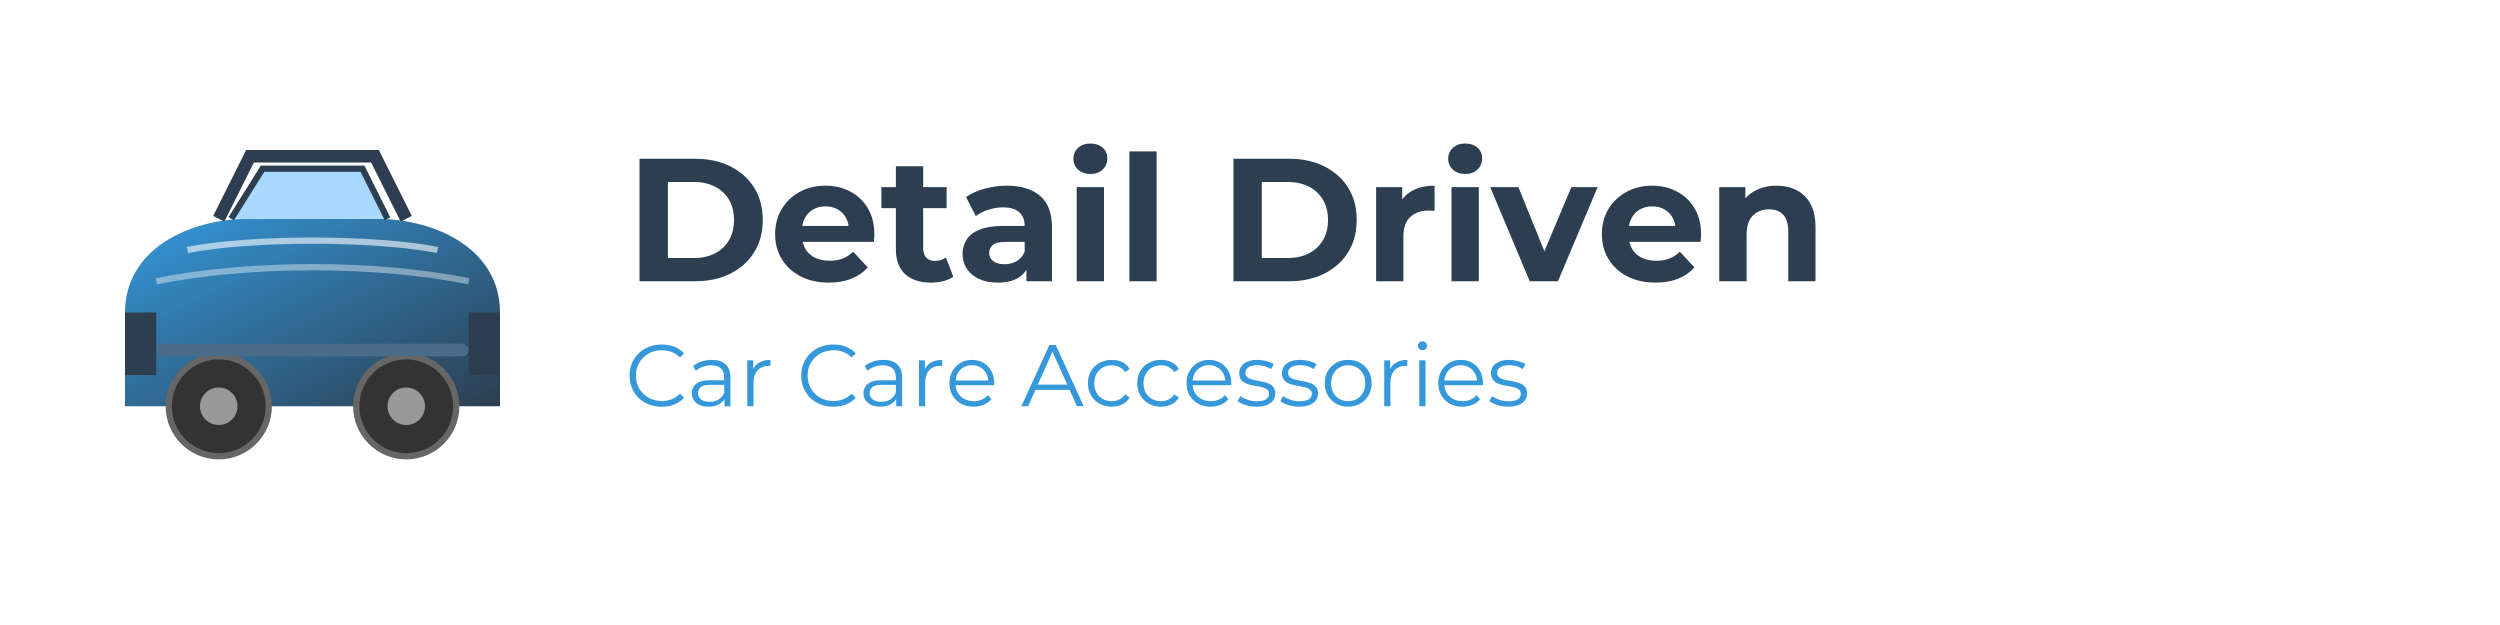 <svg xmlns="http://www.w3.org/2000/svg" width="400" height="100" viewBox="0 0 400 100">
  <defs>
    <linearGradient id="iconGradient" x1="0%" y1="0%" x2="100%" y2="100%">
      <stop offset="0%" stop-color="#3498db"/>
      <stop offset="100%" stop-color="#2c3e50"/>
    </linearGradient>
    <filter id="shadow" x="-20%" y="-20%" width="140%" height="140%">
      <feDropShadow dx="2" dy="2" stdDeviation="2" flood-color="#2c3e50" flood-opacity="0.3"/>
    </filter>
  </defs>
  
  <!-- Car Icon with Details -->
  <g transform="translate(20, 20)" filter="url(#shadow)">
    <!-- Car Body -->
    <path d="M60,30 C60,20 50,15 40,15 L20,15 C10,15 0,20 0,30 L0,45 L60,45 L60,30 Z" fill="url(#iconGradient)"/>
    
    <!-- Car Top -->
    <path d="M15,15 L20,5 L40,5 L45,15" fill="none" stroke="#2c3e50" stroke-width="2"/>
    
    <!-- Windows -->
    <path d="M17,15 L22,7 L38,7 L42,15" fill="#a8d8ff" stroke="#2c3e50" stroke-width="1"/>
    
    <!-- Wheels -->
    <circle cx="15" cy="45" r="8" fill="#333" stroke="#666" stroke-width="1"/>
    <circle cx="15" cy="45" r="3" fill="#999"/>
    <circle cx="45" cy="45" r="8" fill="#333" stroke="#666" stroke-width="1"/>
    <circle cx="45" cy="45" r="3" fill="#999"/>
    
    <!-- Detailing Elements -->
    <rect x="5" y="35" width="50" height="2" rx="1" fill="#4a6b8a"/>
    <path d="M0,30 L5,30 L5,40 L0,40 Z" fill="#2c3e50"/>
    <path d="M55,30 L60,30 L60,40 L55,40 Z" fill="#2c3e50"/>
    
    <!-- Wax/Polish Effect -->
    <path d="M10,20 C20,18 40,18 50,20" fill="none" stroke="#fff" stroke-width="1" opacity="0.6"/>
    <path d="M5,25 C20,22 40,22 55,25" fill="none" stroke="#fff" stroke-width="1" opacity="0.4"/>
  </g>
  
  <!-- Company Name -->
  <path d="M111.23 45L102.32 45L102.32 25.40L111.23 25.40Q114.42 25.40 116.86 26.62Q119.29 27.84 120.66 30.02Q122.04 32.20 122.04 35.20L122.04 35.20Q122.04 38.17 120.66 40.37Q119.29 42.56 116.86 43.78Q114.42 45 111.23 45L111.23 45ZM106.86 29.12L106.86 41.28L111.00 41.28Q112.96 41.28 114.41 40.53Q115.85 39.79 116.65 38.42Q117.44 37.05 117.44 35.20L117.44 35.20Q117.44 33.32 116.65 31.97Q115.85 30.61 114.41 29.87Q112.96 29.12 111.00 29.12L111.00 29.12L106.86 29.12ZM132.62 45.22L132.62 45.22Q130.04 45.22 128.10 44.22Q126.15 43.21 125.09 41.46Q124.02 39.71 124.02 37.47L124.02 37.47Q124.02 35.20 125.07 33.45Q126.12 31.70 127.94 30.71Q129.76 29.71 132.06 29.71L132.06 29.71Q134.27 29.71 136.05 30.65Q137.83 31.59 138.86 33.34Q139.90 35.09 139.90 37.52L139.90 37.52Q139.90 37.78 139.87 38.10Q139.84 38.42 139.82 38.70L139.82 38.70L127.58 38.70L127.58 36.15L137.52 36.15L135.84 36.91Q135.84 35.73 135.36 34.86Q134.89 34.00 134.05 33.51Q133.21 33.02 132.09 33.02L132.09 33.02Q130.97 33.02 130.11 33.51Q129.26 34.00 128.78 34.88Q128.31 35.76 128.31 36.96L128.31 36.96L128.31 37.64Q128.31 38.87 128.85 39.81Q129.40 40.74 130.39 41.23Q131.39 41.72 132.73 41.72L132.73 41.72Q133.94 41.72 134.85 41.36Q135.76 41.00 136.51 40.27L136.51 40.27L138.84 42.79Q137.80 43.96 136.23 44.59Q134.66 45.22 132.62 45.22ZM148.97 45.22L148.97 45.22Q146.31 45.22 144.83 43.87Q143.34 42.51 143.34 39.82L143.34 39.82L143.34 26.60L147.71 26.60L147.71 39.76Q147.71 40.72 148.22 41.23Q148.72 41.75 149.59 41.75L149.59 41.75Q150.62 41.75 151.35 41.19L151.35 41.19L152.53 44.27Q151.86 44.75 150.92 44.99Q149.98 45.22 148.97 45.22ZM151.46 33.30L141.02 33.30L141.02 29.94L151.46 29.94L151.46 33.30ZM168.32 45L164.23 45L164.23 42.06L163.95 41.42L163.95 36.15Q163.95 34.75 163.10 33.97Q162.24 33.18 160.48 33.18L160.48 33.18Q159.28 33.18 158.11 33.56Q156.95 33.94 156.14 34.58L156.14 34.58L154.57 31.53Q155.80 30.66 157.54 30.19Q159.28 29.71 161.07 29.71L161.07 29.71Q164.51 29.71 166.42 31.34Q168.32 32.96 168.32 36.40L168.32 36.40L168.32 45ZM159.64 45.22L159.64 45.22Q157.88 45.22 156.62 44.62Q155.36 44.02 154.68 42.98Q154.01 41.95 154.01 40.66L154.01 40.66Q154.01 39.32 154.67 38.31Q155.33 37.30 156.76 36.73Q158.18 36.15 160.48 36.15L160.48 36.15L164.48 36.15L164.48 38.70L160.96 38.70Q159.42 38.70 158.84 39.20Q158.27 39.71 158.27 40.46L158.27 40.46Q158.27 41.30 158.93 41.79Q159.58 42.28 160.73 42.28L160.73 42.28Q161.82 42.28 162.69 41.77Q163.56 41.25 163.95 40.24L163.95 40.24L164.62 42.26Q164.15 43.71 162.89 44.47Q161.63 45.22 159.64 45.22ZM176.64 45L172.27 45L172.27 29.94L176.64 29.94L176.64 45ZM174.45 27.84L174.45 27.84Q173.25 27.84 172.49 27.14Q171.74 26.44 171.74 25.40L171.74 25.40Q171.74 24.36 172.49 23.66Q173.25 22.96 174.45 22.96L174.45 22.96Q175.66 22.96 176.41 23.62Q177.17 24.28 177.17 25.32L177.17 25.32Q177.17 26.41 176.43 27.12Q175.68 27.84 174.45 27.84ZM185.06 45L180.70 45L180.70 24.22L185.06 24.22L185.06 45ZM206.26 45L197.36 45L197.36 25.40L206.26 25.40Q209.45 25.40 211.89 26.62Q214.32 27.84 215.70 30.02Q217.07 32.20 217.07 35.20L217.07 35.20Q217.07 38.17 215.70 40.37Q214.32 42.56 211.89 43.78Q209.45 45 206.26 45L206.26 45ZM201.89 29.12L201.89 41.28L206.04 41.28Q208.00 41.28 209.44 40.53Q210.88 39.79 211.68 38.42Q212.48 37.05 212.48 35.20L212.48 35.20Q212.48 33.32 211.68 31.97Q210.88 30.61 209.44 29.87Q208.00 29.12 206.04 29.12L206.04 29.12L201.89 29.12ZM224.54 45L220.18 45L220.18 29.94L224.35 29.94L224.35 34.19L223.76 32.96Q224.43 31.36 225.92 30.54Q227.40 29.71 229.53 29.71L229.53 29.71L229.53 33.74Q229.25 33.72 229.02 33.70Q228.80 33.69 228.55 33.69L228.55 33.69Q226.76 33.69 225.65 34.71Q224.54 35.73 224.54 37.89L224.54 37.89L224.54 45ZM236.61 45L232.24 45L232.24 29.94L236.61 29.94L236.61 45ZM234.43 27.84L234.43 27.84Q233.22 27.84 232.47 27.14Q231.71 26.44 231.71 25.40L231.71 25.40Q231.71 24.36 232.47 23.66Q233.22 22.96 234.43 22.96L234.43 22.96Q235.63 22.96 236.39 23.62Q237.14 24.28 237.14 25.32L237.14 25.32Q237.14 26.41 236.40 27.12Q235.66 27.84 234.43 27.84ZM249.27 45L244.76 45L238.43 29.94L242.94 29.94L248.20 42.90L245.96 42.90L251.42 29.94L255.62 29.94L249.27 45ZM264.89 45.22L264.89 45.22Q262.32 45.22 260.37 44.22Q258.42 43.21 257.36 41.46Q256.30 39.71 256.30 37.47L256.30 37.47Q256.30 35.20 257.35 33.45Q258.40 31.70 260.22 30.71Q262.04 29.71 264.33 29.71L264.33 29.71Q266.54 29.71 268.32 30.65Q270.10 31.59 271.14 33.34Q272.17 35.09 272.17 37.52L272.17 37.52Q272.17 37.78 272.14 38.10Q272.12 38.42 272.09 38.70L272.09 38.70L259.85 38.70L259.85 36.15L269.79 36.15L268.11 36.91Q268.11 35.73 267.64 34.86Q267.16 34.00 266.32 33.51Q265.48 33.02 264.36 33.02L264.36 33.02Q263.24 33.02 262.39 33.51Q261.53 34.00 261.06 34.88Q260.58 35.76 260.58 36.96L260.58 36.96L260.58 37.64Q260.58 38.87 261.13 39.81Q261.67 40.74 262.67 41.23Q263.66 41.72 265.00 41.72L265.00 41.72Q266.21 41.72 267.12 41.36Q268.03 41.00 268.78 40.27L268.78 40.27L271.11 42.79Q270.07 43.96 268.50 44.59Q266.94 45.22 264.89 45.22ZM279.45 45L275.08 45L275.08 29.94L279.26 29.94L279.26 34.11L278.47 32.85Q279.28 31.34 280.80 30.52Q282.31 29.71 284.24 29.71L284.24 29.71Q286.03 29.71 287.45 30.43Q288.86 31.14 289.67 32.61Q290.48 34.08 290.48 36.38L290.48 36.38L290.48 45L286.12 45L286.12 37.05Q286.12 35.23 285.32 34.36Q284.52 33.49 283.06 33.49L283.06 33.49Q282.03 33.49 281.20 33.93Q280.38 34.36 279.91 35.26Q279.45 36.15 279.45 37.55L279.45 37.55L279.45 45Z" fill="#2c3e50"/>
  
  <!-- Company Type -->
  <path d="M105.85 65.08L105.85 65.08Q104.75 65.08 103.81 64.71Q102.87 64.34 102.18 63.67Q101.50 63.00 101.11 62.09Q100.73 61.18 100.73 60.10L100.73 60.10Q100.73 59.02 101.11 58.11Q101.50 57.20 102.19 56.53Q102.88 55.86 103.82 55.49Q104.76 55.12 105.87 55.12L105.87 55.12Q106.93 55.12 107.87 55.47Q108.81 55.83 109.45 56.54L109.45 56.54L108.79 57.20Q108.19 56.59 107.46 56.31Q106.73 56.04 105.89 56.04L105.89 56.04Q105.01 56.04 104.26 56.34Q103.50 56.64 102.94 57.20Q102.38 57.75 102.06 58.48Q101.75 59.22 101.75 60.10L101.75 60.10Q101.75 60.98 102.06 61.72Q102.38 62.45 102.94 63.01Q103.50 63.56 104.26 63.86Q105.01 64.16 105.89 64.16L105.89 64.16Q106.73 64.16 107.46 63.88Q108.19 63.60 108.79 62.98L108.79 62.98L109.45 63.64Q108.81 64.36 107.87 64.72Q106.93 65.08 105.85 65.08ZM116.87 65L115.92 65L115.92 63.38L115.88 63.11L115.88 60.39Q115.88 59.46 115.35 58.95Q114.83 58.45 113.79 58.45L113.79 58.45Q113.08 58.45 112.43 58.69Q111.79 58.92 111.34 59.32L111.34 59.32L110.89 58.57Q111.45 58.10 112.24 57.84Q113.02 57.58 113.89 57.58L113.89 57.58Q115.32 57.58 116.09 58.29Q116.87 58.99 116.87 60.44L116.87 60.44L116.87 65ZM113.38 65.07L113.38 65.07Q112.56 65.07 111.95 64.80Q111.34 64.52 111.02 64.04Q110.70 63.56 110.70 62.93L110.70 62.93Q110.70 62.35 110.97 61.88Q111.24 61.42 111.87 61.13Q112.49 60.84 113.54 60.84L113.54 60.84L116.07 60.84L116.07 61.58L113.57 61.58Q112.50 61.58 112.09 61.96Q111.68 62.34 111.68 62.90L111.68 62.90Q111.68 63.53 112.17 63.91Q112.66 64.29 113.54 64.29L113.54 64.29Q114.38 64.29 114.99 63.90Q115.60 63.52 115.88 62.79L115.88 62.79L116.10 63.47Q115.82 64.20 115.13 64.64Q114.43 65.07 113.38 65.07ZM120.57 65L119.57 65L119.57 57.65L120.52 57.65L120.52 59.65L120.43 59.30Q120.73 58.46 121.46 58.02Q122.19 57.58 123.27 57.58L123.27 57.58L123.27 58.55Q123.21 58.55 123.16 58.54Q123.10 58.53 123.04 58.53L123.04 58.53Q121.88 58.53 121.22 59.24Q120.57 59.95 120.57 61.25L120.57 61.25L120.57 65ZM133.32 65.08L133.32 65.08Q132.21 65.08 131.28 64.71Q130.34 64.34 129.65 63.67Q128.97 63.00 128.58 62.09Q128.20 61.18 128.20 60.10L128.20 60.10Q128.20 59.02 128.58 58.11Q128.97 57.20 129.66 56.53Q130.35 55.86 131.29 55.49Q132.23 55.12 133.33 55.12L133.33 55.12Q134.40 55.12 135.34 55.47Q136.27 55.83 136.92 56.54L136.92 56.54L136.26 57.20Q135.66 56.59 134.93 56.31Q134.20 56.04 133.36 56.04L133.36 56.04Q132.48 56.04 131.72 56.34Q130.97 56.64 130.41 57.20Q129.85 57.75 129.53 58.48Q129.22 59.22 129.22 60.10L129.22 60.10Q129.22 60.98 129.53 61.72Q129.85 62.45 130.41 63.01Q130.97 63.56 131.72 63.86Q132.48 64.16 133.36 64.16L133.36 64.16Q134.20 64.16 134.93 63.88Q135.66 63.60 136.26 62.98L136.26 62.98L136.92 63.64Q136.27 64.36 135.34 64.72Q134.40 65.08 133.32 65.08ZM144.34 65L143.39 65L143.39 63.38L143.34 63.11L143.34 60.39Q143.34 59.46 142.82 58.95Q142.29 58.45 141.26 58.45L141.26 58.45Q140.54 58.45 139.90 58.69Q139.26 58.92 138.81 59.32L138.81 59.32L138.36 58.57Q138.92 58.10 139.70 57.84Q140.49 57.58 141.36 57.58L141.36 57.58Q142.78 57.58 143.56 58.29Q144.34 58.99 144.34 60.44L144.34 60.44L144.34 65ZM140.85 65.07L140.85 65.07Q140.03 65.07 139.42 64.80Q138.81 64.52 138.49 64.04Q138.16 63.56 138.16 62.93L138.16 62.93Q138.16 62.35 138.44 61.88Q138.71 61.42 139.33 61.13Q139.96 60.84 141.01 60.84L141.01 60.84L143.54 60.84L143.54 61.58L141.03 61.58Q139.97 61.58 139.56 61.96Q139.14 62.34 139.14 62.90L139.14 62.90Q139.14 63.53 139.63 63.91Q140.12 64.29 141.01 64.29L141.01 64.29Q141.85 64.29 142.46 63.90Q143.06 63.52 143.34 62.79L143.34 62.79L143.57 63.47Q143.29 64.20 142.59 64.64Q141.90 65.07 140.85 65.07ZM148.03 65L147.04 65L147.04 57.65L147.99 57.65L147.99 59.65L147.89 59.30Q148.20 58.46 148.93 58.02Q149.66 57.58 150.74 57.58L150.74 57.58L150.74 58.55Q150.68 58.55 150.62 58.54Q150.57 58.53 150.51 58.53L150.51 58.53Q149.35 58.53 148.69 59.24Q148.03 59.95 148.03 61.25L148.03 61.25L148.03 65ZM155.78 65.07L155.78 65.07Q154.63 65.07 153.76 64.59Q152.89 64.10 152.40 63.26Q151.91 62.41 151.91 61.32L151.91 61.32Q151.91 60.23 152.38 59.39Q152.85 58.55 153.67 58.06Q154.49 57.58 155.51 57.58L155.51 57.58Q156.55 57.58 157.35 58.05Q158.16 58.52 158.62 59.37Q159.08 60.21 159.08 61.32L159.08 61.32Q159.08 61.39 159.07 61.47Q159.07 61.54 159.07 61.63L159.07 61.63L152.67 61.63L152.67 60.88L158.53 60.88L158.14 61.18Q158.14 60.38 157.80 59.76Q157.46 59.13 156.87 58.78Q156.28 58.43 155.51 58.43L155.51 58.43Q154.75 58.43 154.15 58.78Q153.55 59.13 153.21 59.76Q152.88 60.39 152.88 61.21L152.88 61.21L152.88 61.36Q152.88 62.20 153.25 62.84Q153.62 63.47 154.28 63.83Q154.95 64.19 155.80 64.19L155.80 64.19Q156.48 64.19 157.06 63.95Q157.64 63.71 158.06 63.22L158.06 63.22L158.62 63.87Q158.13 64.45 157.39 64.76Q156.66 65.07 155.78 65.07ZM164.50 65L163.42 65L167.90 55.20L168.92 55.20L173.40 65L172.31 65L168.19 55.80L168.61 55.80L164.50 65ZM171.50 62.38L165.18 62.38L165.49 61.54L171.19 61.54L171.50 62.38ZM177.87 65.07L177.87 65.07Q176.78 65.07 175.92 64.59Q175.05 64.10 174.56 63.26Q174.07 62.41 174.07 61.32L174.07 61.32Q174.07 60.21 174.56 59.37Q175.05 58.53 175.92 58.06Q176.78 57.58 177.87 57.58L177.87 57.58Q178.81 57.58 179.56 57.94Q180.32 58.31 180.75 59.04L180.75 59.04L180.01 59.54Q179.63 58.98 179.07 58.71Q178.51 58.45 177.85 58.45L177.85 58.45Q177.07 58.45 176.44 58.80Q175.81 59.16 175.45 59.81Q175.08 60.45 175.08 61.32L175.08 61.32Q175.08 62.19 175.45 62.83Q175.81 63.47 176.44 63.83Q177.07 64.19 177.85 64.19L177.85 64.19Q178.51 64.19 179.07 63.92Q179.63 63.66 180.01 63.11L180.01 63.11L180.75 63.61Q180.32 64.33 179.56 64.70Q178.81 65.07 177.87 65.07ZM185.75 65.07L185.75 65.07Q184.66 65.07 183.80 64.59Q182.94 64.10 182.45 63.26Q181.96 62.41 181.96 61.32L181.96 61.32Q181.96 60.21 182.45 59.37Q182.94 58.53 183.80 58.06Q184.66 57.58 185.75 57.58L185.75 57.58Q186.69 57.58 187.44 57.94Q188.20 58.31 188.63 59.04L188.63 59.04L187.89 59.54Q187.51 58.98 186.95 58.71Q186.39 58.45 185.74 58.45L185.74 58.45Q184.95 58.45 184.32 58.80Q183.69 59.16 183.33 59.81Q182.96 60.45 182.96 61.32L182.96 61.32Q182.96 62.19 183.33 62.83Q183.69 63.47 184.32 63.83Q184.95 64.19 185.74 64.19L185.74 64.19Q186.39 64.19 186.95 63.92Q187.51 63.66 187.89 63.11L187.89 63.11L188.63 63.61Q188.20 64.33 187.44 64.70Q186.69 65.07 185.75 65.07ZM193.70 65.07L193.70 65.07Q192.55 65.07 191.69 64.59Q190.82 64.10 190.33 63.26Q189.84 62.41 189.84 61.32L189.84 61.32Q189.84 60.23 190.31 59.39Q190.78 58.55 191.60 58.06Q192.41 57.58 193.44 57.58L193.44 57.58Q194.47 57.58 195.28 58.05Q196.08 58.52 196.54 59.37Q197.01 60.21 197.01 61.32L197.01 61.32Q197.01 61.39 197.00 61.47Q196.99 61.54 196.99 61.63L196.99 61.63L190.59 61.63L190.59 60.88L196.46 60.88L196.07 61.18Q196.07 60.38 195.73 59.76Q195.38 59.13 194.79 58.78Q194.21 58.43 193.44 58.43L193.44 58.43Q192.68 58.43 192.08 58.78Q191.48 59.13 191.14 59.76Q190.80 60.39 190.80 61.21L190.80 61.21L190.80 61.36Q190.80 62.20 191.18 62.84Q191.55 63.47 192.21 63.83Q192.88 64.19 193.73 64.19L193.73 64.19Q194.40 64.19 194.98 63.95Q195.56 63.71 195.98 63.22L195.98 63.22L196.54 63.87Q196.05 64.45 195.32 64.76Q194.58 65.07 193.70 65.07ZM201.01 65.07L201.01 65.07Q200.10 65.07 199.29 64.81Q198.48 64.55 198.01 64.16L198.01 64.16L198.46 63.38Q198.91 63.71 199.61 63.96Q200.31 64.20 201.08 64.20L201.08 64.20Q202.13 64.20 202.59 63.87Q203.05 63.54 203.05 63.00L203.05 63.00Q203.05 62.59 202.80 62.36Q202.54 62.13 202.12 62.01Q201.70 61.89 201.18 61.81Q200.66 61.72 200.15 61.61Q199.64 61.50 199.22 61.28Q198.80 61.07 198.54 60.69Q198.28 60.31 198.28 59.68L198.28 59.68Q198.28 59.08 198.62 58.60Q198.95 58.13 199.60 57.85Q200.25 57.58 201.19 57.58L201.19 57.58Q201.91 57.58 202.62 57.77Q203.33 57.96 203.80 58.27L203.80 58.27L203.36 59.06Q202.87 58.73 202.31 58.58Q201.75 58.43 201.19 58.43L201.19 58.43Q200.20 58.43 199.73 58.78Q199.26 59.12 199.26 59.65L199.26 59.65Q199.26 60.07 199.52 60.31Q199.78 60.55 200.21 60.68Q200.63 60.81 201.14 60.90Q201.65 60.98 202.16 61.10Q202.68 61.22 203.10 61.42Q203.53 61.63 203.79 62.00Q204.05 62.37 204.05 62.97L204.05 62.97Q204.05 63.61 203.69 64.08Q203.33 64.55 202.66 64.81Q201.98 65.07 201.01 65.07ZM207.84 65.07L207.84 65.07Q206.93 65.07 206.12 64.81Q205.31 64.55 204.85 64.16L204.85 64.16L205.29 63.38Q205.74 63.71 206.44 63.96Q207.14 64.20 207.91 64.20L207.91 64.20Q208.96 64.20 209.42 63.87Q209.89 63.54 209.89 63.00L209.89 63.00Q209.89 62.59 209.63 62.36Q209.37 62.13 208.95 62.01Q208.53 61.89 208.01 61.81Q207.49 61.72 206.98 61.61Q206.47 61.50 206.05 61.28Q205.63 61.07 205.37 60.69Q205.11 60.31 205.11 59.68L205.11 59.68Q205.11 59.08 205.45 58.60Q205.78 58.13 206.44 57.85Q207.09 57.58 208.02 57.58L208.02 57.58Q208.74 57.58 209.45 57.77Q210.17 57.96 210.63 58.27L210.63 58.27L210.19 59.06Q209.70 58.73 209.14 58.58Q208.58 58.43 208.02 58.43L208.02 58.43Q207.03 58.43 206.56 58.78Q206.09 59.12 206.09 59.65L206.09 59.65Q206.09 60.07 206.35 60.31Q206.61 60.55 207.04 60.68Q207.46 60.81 207.97 60.90Q208.49 60.98 209.00 61.10Q209.51 61.22 209.94 61.42Q210.36 61.63 210.62 62.00Q210.88 62.37 210.88 62.97L210.88 62.97Q210.88 63.61 210.52 64.08Q210.17 64.55 209.49 64.81Q208.81 65.07 207.84 65.07ZM215.70 65.07L215.70 65.07Q214.63 65.07 213.78 64.59Q212.94 64.10 212.45 63.26Q211.96 62.41 211.96 61.32L211.96 61.32Q211.96 60.21 212.45 59.37Q212.94 58.53 213.78 58.06Q214.62 57.58 215.70 57.58L215.70 57.58Q216.79 57.58 217.63 58.06Q218.48 58.53 218.97 59.37Q219.45 60.21 219.45 61.32L219.45 61.32Q219.45 62.41 218.97 63.26Q218.48 64.10 217.63 64.59Q216.77 65.07 215.70 65.07ZM215.70 64.19L215.70 64.19Q216.49 64.19 217.11 63.83Q217.73 63.47 218.08 62.82Q218.44 62.17 218.44 61.32L218.44 61.32Q218.44 60.45 218.08 59.81Q217.73 59.16 217.11 58.80Q216.49 58.45 215.71 58.45L215.71 58.45Q214.93 58.45 214.31 58.80Q213.69 59.16 213.33 59.81Q212.97 60.45 212.97 61.32L212.97 61.32Q212.97 62.17 213.33 62.82Q213.69 63.47 214.31 63.83Q214.93 64.19 215.70 64.19ZM222.47 65L221.48 65L221.48 57.65L222.43 57.65L222.43 59.65L222.33 59.30Q222.64 58.46 223.37 58.02Q224.10 57.58 225.17 57.58L225.17 57.58L225.17 58.55Q225.12 58.55 225.06 58.54Q225.01 58.53 224.95 58.53L224.95 58.53Q223.79 58.53 223.13 59.24Q222.47 59.95 222.47 61.25L222.47 61.25L222.47 65ZM228.09 65L227.09 65L227.09 57.65L228.09 57.65L228.09 65ZM227.60 56.03L227.60 56.03Q227.29 56.03 227.08 55.82Q226.87 55.61 226.87 55.31L226.87 55.31Q226.87 55.02 227.08 54.81Q227.29 54.61 227.60 54.61L227.60 54.61Q227.90 54.61 228.11 54.81Q228.32 55.00 228.32 55.30L228.32 55.30Q228.32 55.61 228.12 55.82Q227.92 56.03 227.60 56.03ZM233.98 65.07L233.98 65.07Q232.83 65.07 231.96 64.59Q231.10 64.10 230.61 63.26Q230.12 62.41 230.12 61.32L230.12 61.32Q230.12 60.23 230.58 59.39Q231.05 58.55 231.87 58.06Q232.69 57.58 233.71 57.58L233.71 57.58Q234.75 57.58 235.55 58.05Q236.36 58.52 236.82 59.37Q237.28 60.21 237.28 61.32L237.28 61.32Q237.28 61.39 237.28 61.47Q237.27 61.54 237.27 61.63L237.27 61.63L230.87 61.63L230.87 60.88L236.74 60.88L236.35 61.18Q236.35 60.38 236.00 59.76Q235.66 59.13 235.07 58.78Q234.48 58.43 233.71 58.43L233.71 58.43Q232.96 58.43 232.36 58.78Q231.75 59.13 231.42 59.76Q231.08 60.39 231.08 61.21L231.08 61.21L231.08 61.36Q231.08 62.20 231.45 62.84Q231.82 63.47 232.49 63.83Q233.15 64.19 234.01 64.19L234.01 64.19Q234.68 64.19 235.26 63.95Q235.84 63.71 236.26 63.22L236.26 63.22L236.82 63.87Q236.33 64.45 235.60 64.76Q234.86 65.07 233.98 65.07ZM241.29 65.07L241.29 65.07Q240.38 65.07 239.57 64.81Q238.75 64.55 238.29 64.16L238.29 64.16L238.74 63.38Q239.19 63.71 239.89 63.96Q240.59 64.20 241.36 64.20L241.36 64.20Q242.41 64.20 242.87 63.87Q243.33 63.54 243.33 63.00L243.33 63.00Q243.33 62.59 243.07 62.36Q242.81 62.13 242.39 62.01Q241.97 61.89 241.46 61.81Q240.94 61.72 240.43 61.61Q239.92 61.50 239.50 61.28Q239.08 61.07 238.82 60.69Q238.56 60.31 238.56 59.68L238.56 59.68Q238.56 59.08 238.89 58.60Q239.23 58.13 239.88 57.85Q240.53 57.58 241.47 57.58L241.47 57.58Q242.18 57.58 242.90 57.77Q243.61 57.96 244.07 58.27L244.07 58.27L243.64 59.06Q243.15 58.73 242.59 58.58Q242.03 58.43 241.47 58.43L241.47 58.43Q240.48 58.43 240.01 58.78Q239.54 59.12 239.54 59.65L239.54 59.65Q239.54 60.07 239.80 60.31Q240.06 60.55 240.48 60.68Q240.91 60.81 241.42 60.90Q241.93 60.98 242.44 61.10Q242.95 61.22 243.38 61.42Q243.81 61.63 244.07 62.00Q244.33 62.37 244.33 62.97L244.33 62.97Q244.33 63.61 243.97 64.08Q243.61 64.55 242.93 64.81Q242.25 65.07 241.29 65.07Z" fill="#3498db"/>
</svg>